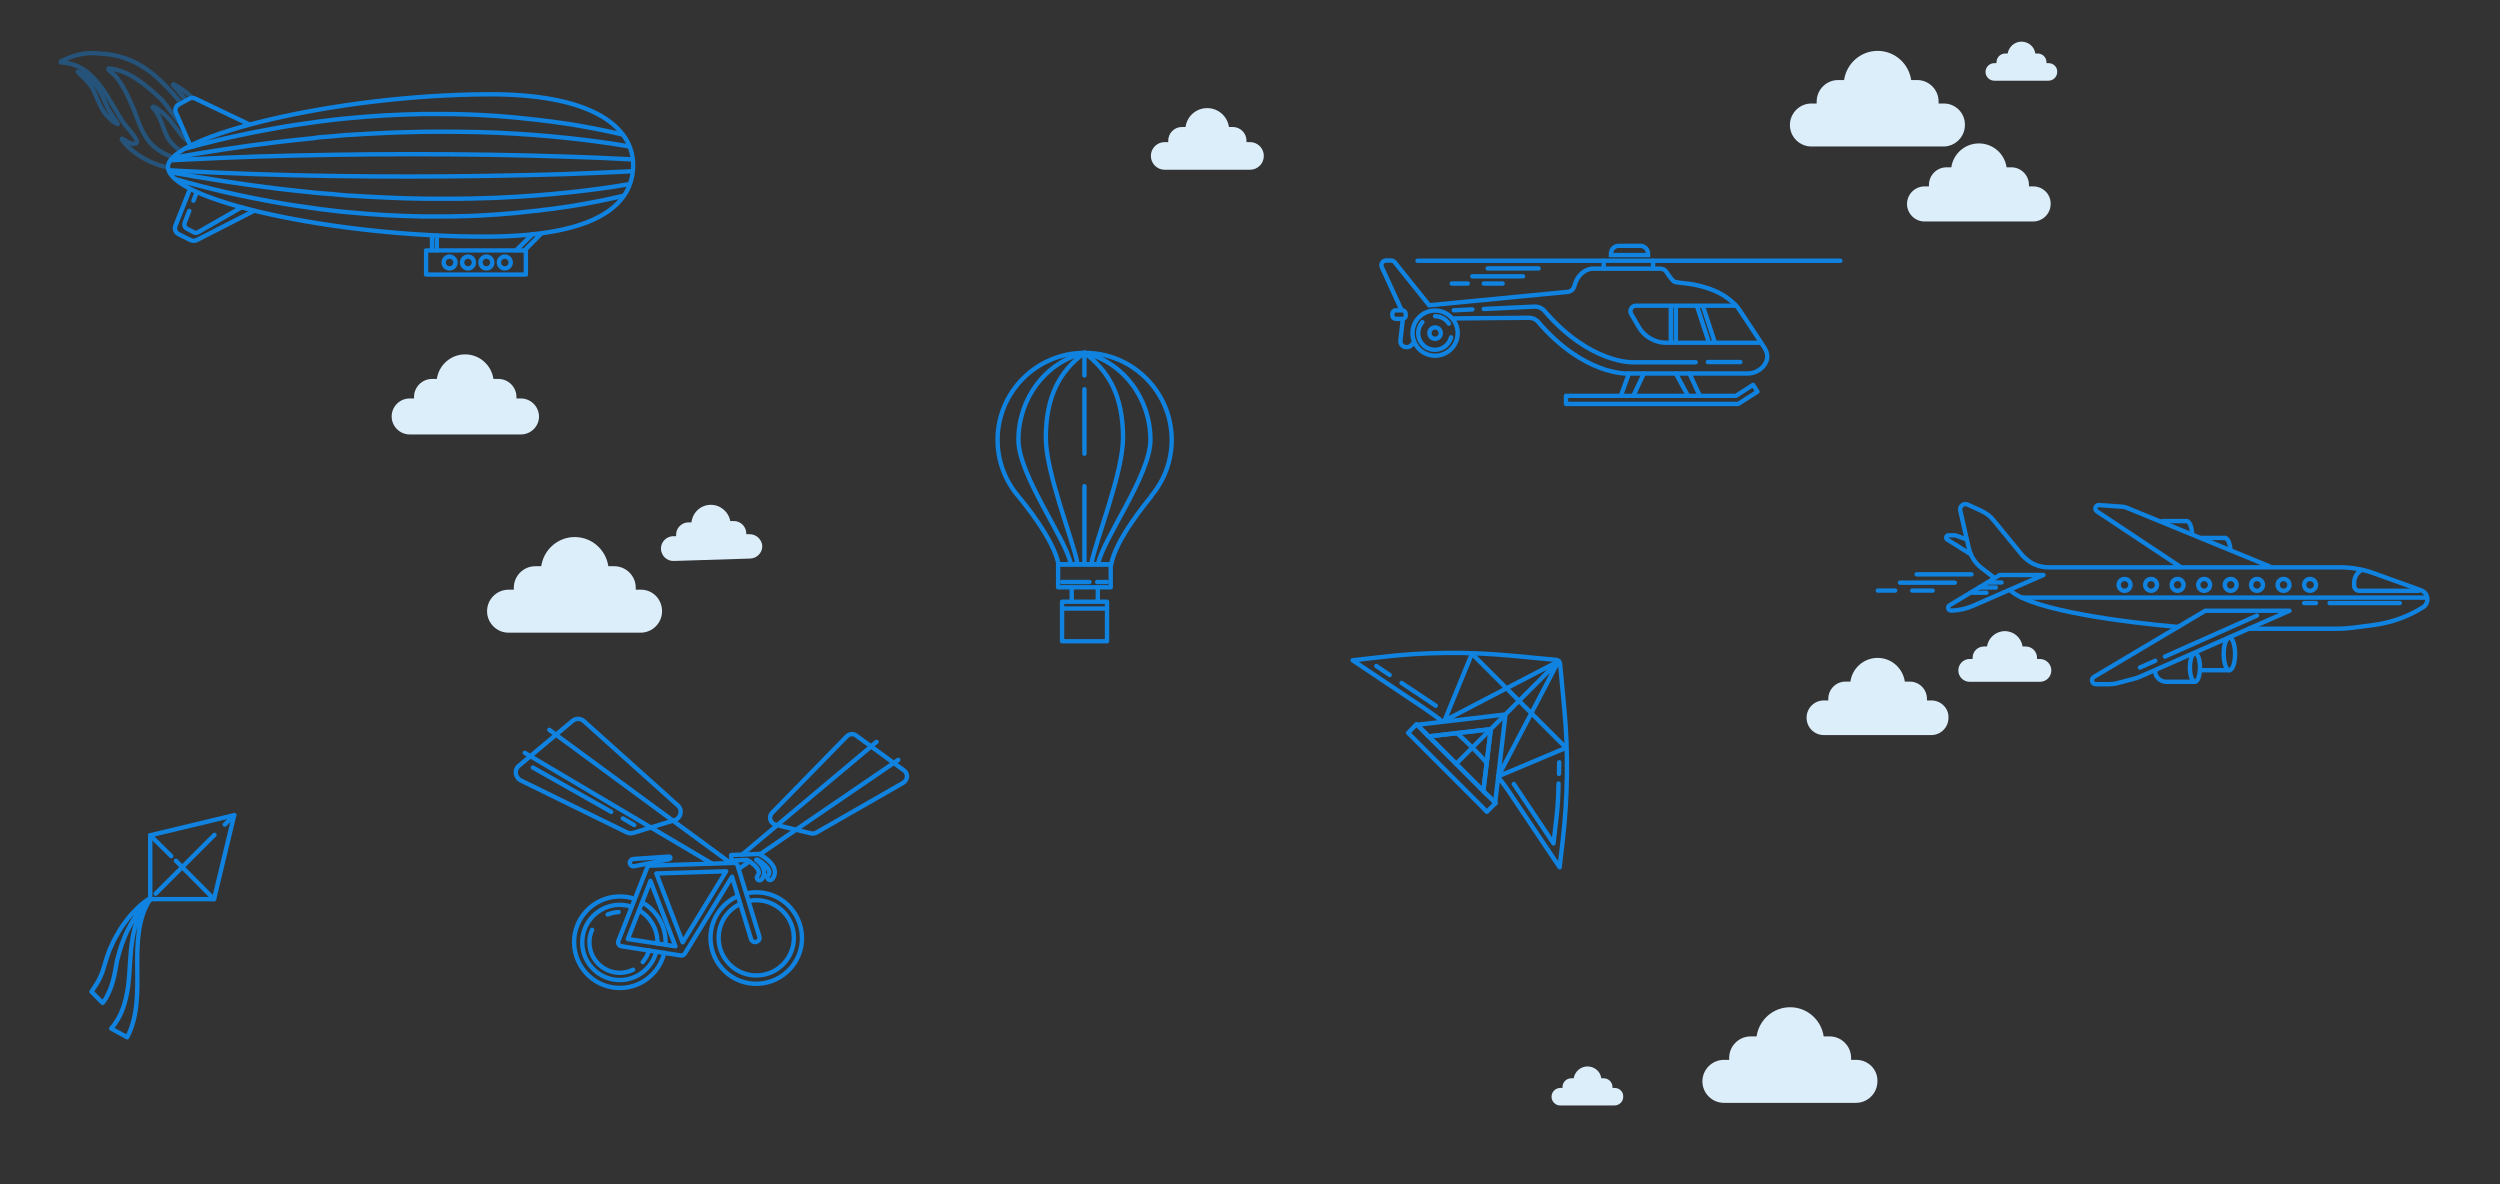 <?xml version="1.0" encoding="utf-8"?>

<svg version="1.1" id="Layer_1" xmlns="http://www.w3.org/2000/svg" xmlns:xlink="http://www.w3.org/1999/xlink" x="0px" y="0px"
	 width="1140px" height="540px" viewBox="0 0 1140 540" style="enable-background:new 0 0 1140 540;" xml:space="preserve">
<rect x="0" y="0" width="1140" height="540" fill="#333333" stroke="none"/>
<style type="text/css">
	.st0{fill:none;stroke:#1082E0;stroke-width:2;stroke-linecap:round;stroke-linejoin:round;stroke-miterlimit:10;}
	.st1{fill:none;stroke:#1082E0;stroke-width:2;stroke-miterlimit:10;}
	.st2{fill:none;stroke:#1082E0;stroke-width:2;stroke-linejoin:round;stroke-miterlimit:10;}
	.st3{fill:none;stroke:#1082E0;stroke-width:4;stroke-linecap:round;stroke-linejoin:round;stroke-miterlimit:10;}
	.st4{opacity:0.4;clip-path:url(#SVGID_2_);}
	.st5{fill:#DDEEFB;}
</style>
<g>
	<rect x="482.5" y="257.3" class="st0" width="24" height="10.5"/>
	<path class="st0" d="M525,226.1L525,226.1c5.8-6.9,9.3-15.8,9.3-25.5c0-21.9-17.8-39.7-39.7-39.7s-39.7,17.8-39.7,39.7
		c0,9.7,3.5,18.6,9.3,25.5h0c0,0,0,0,0,0c0.1,0.2,0.3,0.3,0.4,0.5c2.5,3,16,19.5,18.1,30.8h24c2-11.2,15.6-27.8,18.1-30.8
		C524.8,226.4,524.9,226.2,525,226.1C525,226.1,525,226.1,525,226.1z"/>
	<path class="st0" d="M494.5,160.9c-17.9,4.3-30.1,20.9-30.1,39.7c0,16.1,21.9,45.5,23.9,56.7"/>
	<path class="st0" d="M494.5,160.9c-11.2,8.3-17.6,19.8-17.6,38.7c0,16.1,12.4,46.5,14.5,57.7"/>
	<path class="st0" d="M494.5,160.9c17.9,4.3,30.1,20.9,30.1,39.7c0,16.1-21.9,45.5-23.9,56.7"/>
	<path class="st0" d="M494.5,160.9c11.2,8.3,17.6,19.8,17.6,38.7c0,16.1-12.4,46.5-14.5,57.7"/>
	<line class="st0" x1="494.5" y1="221.7" x2="494.5" y2="257.3"/>
	<line class="st0" x1="494.5" y1="177.5" x2="494.5" y2="206.9"/>
	<line class="st0" x1="494.5" y1="160.9" x2="494.5" y2="171.2"/>
	<line class="st0" x1="488.7" y1="267.8" x2="488.7" y2="274"/>
	<line class="st0" x1="500.6" y1="267.8" x2="500.6" y2="274"/>
	<rect x="484.3" y="274.4" class="st0" width="20.5" height="18"/>
	<line class="st0" x1="484.3" y1="277.5" x2="504.8" y2="277.5"/>
	<line class="st0" x1="484.3" y1="265.4" x2="496.8" y2="265.4"/>
	<line class="st0" x1="500.3" y1="265.4" x2="504.8" y2="265.4"/>
</g>
<g>
	<path class="st0" d="M236.6,349.2l24.5-20.5c1.5-1.2,3.7-1.2,5.1,0.1l42.9,38.5c2.3,2,1.4,5.8-1.5,6.7l-18.8,5.8
		c-1,0.3-2,0.2-2.9-0.2l-48.6-23.8C234.9,354.4,234.4,351,236.6,349.2z"/>
	<line class="st0" x1="332.8" y1="393.3" x2="250.5" y2="332.8"/>
	<line class="st0" x1="239.3" y1="343.3" x2="324.3" y2="393.6"/>
	<path class="st0" d="M412.2,351.3l-21.8-15.9c-1.3-1-3.2-0.8-4.3,0.4l-34,34.8c-1.8,1.8-0.9,4.9,1.6,5.5l16.1,3.9
		c0.8,0.2,1.7,0.1,2.4-0.3l39.6-22.7C414,355.7,414.2,352.7,412.2,351.3z"/>
	<line class="st0" x1="338.4" y1="389.7" x2="399.7" y2="338.3"/>
	<line class="st0" x1="341.8" y1="392.8" x2="336.9" y2="396.2"/>
	<line class="st0" x1="409.6" y1="346.5" x2="346.8" y2="389.4"/>
	<g>
		<path class="st0" d="M302.9,434.5c-2.1,8.9-10,15.7-19.6,16c-11.5,0.4-21.1-8.7-21.5-20.2c-0.4-11.5,8.7-21.1,20.2-21.5
			c2.6-0.1,5.1,0.3,7.4,1.1 M293.2,411.7c6,3.5,10.1,9.9,10.3,17.3c0,0.6,0,1.2,0,1.8 M299.8,430.3c0-0.4,0-0.7,0-1.1
			c-0.2-6-3.5-11.2-8.3-14.1 M287.8,413.4c-1.8-0.6-3.7-0.8-5.7-0.8c-9.4,0.3-16.9,8.2-16.6,17.7c0.3,9.4,8.2,16.9,17.7,16.6
			c7.7-0.3,14.1-5.6,16-12.7 M293.1,438.7c1.3-1.6,2.3-3.4,2.9-5.4 M270,424c-0.9,1.9-1.3,4-1.2,6.2c0.2,7.6,6.7,13.6,14.3,13.4
			c2-0.1,3.9-0.6,5.6-1.4 M282.1,415.9c-1.8,0.1-3.5,0.5-5,1.1"/>
	</g>
	<g>
		<path class="st0" d="M340.7,407.3c1.1-0.2,2.3-0.4,3.5-0.4c11.5-0.4,21.1,8.7,21.5,20.2c0.4,11.5-8.7,21.1-20.2,21.5
			c-11.5,0.4-21.1-8.7-21.5-20.2c-0.3-8.7,4.8-16.3,12.3-19.7 M337.5,412.2c-6,2.8-10,9-9.8,16c0.3,9.4,8.2,16.9,17.7,16.6
			s16.9-8.2,16.6-17.7c-0.3-9.4-8.2-16.9-17.7-16.6c-0.8,0-1.7,0.1-2.5,0.3"/>
	</g>
	<g>
		<g>
			<path class="st0" d="M346.3,427.2l-9.9-32.4c-0.2-0.8-1-1.3-1.8-1.3l-37.5,1.2c-0.1,0-0.1,0-0.2,0c-0.1,0-0.1,0-0.2,0
				c-0.8,0-1.5,0.5-1.7,1.2L282,429c-0.2,0.5-0.2,1.1,0.1,1.6c0.3,0.5,0.8,0.8,1.3,0.9l27.1,4.2c0.1,0,0.2,0,0.3,0
				c0.5,0,1-0.3,1.4-0.7c0.1-0.1,0.1-0.1,0.1-0.2l0,0l21.5-35l8.7,28.5c0.3,0.8,1,1.3,1.8,1.3c0.2,0,0.3,0,0.5-0.1
				C346,429.2,346.6,428.2,346.3,427.2z M311.3,429.7l-12-31.4l31.8-1L311.3,429.7z M286.3,428.2l10.3-26.5l11.4,29.8L286.3,428.2z"
				/>
		</g>
	</g>
	<path class="st0" d="M353.3,397.2c-0.4-4.1-6.2-7.3-6.9-7.6l-0.3-0.2l-4.9,0.2l-2.9,0.1l-4.9,0.2l0.1,2.5l4.9-0.2l2.3-0.1
		c1.5,0.9,5,3.3,5.3,5.5c0.1,0.6-0.1,1.2-0.6,1.8c-0.4,0.5-0.4,1.1,0,1.6c0.5,0.6,1.4,0.6,1.9,0c1.1-1.3,1.2-2.6,1.1-3.6
		c-0.2-2.2-1.9-4-3.6-5.4l0.7,0c1.5,0.9,5,3.3,5.3,5.5c0.1,0.6-0.1,1.2-0.6,1.8c-0.4,0.5-0.4,1.1,0,1.6c0.5,0.6,1.4,0.6,1.9,0
		C353.3,399.5,353.4,398.2,353.3,397.2z"/>
	<g>
		<path class="st0" d="M305.2,391.8l-16,3.2c-1,0.2-1.9-0.5-2-1.5l0,0c-0.1-0.9,0.6-1.7,1.6-1.8l16.2-1.1c0.4,0,0.7,0.2,0.7,0.6l0,0
			C305.8,391.4,305.5,391.7,305.2,391.8z"/>
	</g>
	<line class="st0" x1="284" y1="373.2" x2="289.2" y2="376.2"/>
	<line class="st0" x1="243" y1="350" x2="278.7" y2="370.2"/>
</g>
<g>
	<polygon class="st0" points="97.6,410 68.5,410 68.5,380.9 106.8,371.7 	"/>
	<line class="st0" x1="102.5" y1="376" x2="106.8" y2="371.7"/>
	<line class="st0" x1="71" y1="407.5" x2="97.8" y2="380.7"/>
	<line class="st0" x1="78.1" y1="390.4" x2="68.5" y2="380.9"/>
	<line class="st0" x1="97.6" y1="410" x2="80.2" y2="392.5"/>
	<path class="st0" d="M68.5,409.9c-0.1-0.2-0.3-0.2-0.5-0.1c-2.7,1.7-5.1,3.9-7.2,6.2c-2.2,2.3-4.1,4.9-5.9,7.6
		c-0.4,0.7-0.8,1.4-1.2,2.1c-0.2,0.3-0.4,0.7-0.6,1l-0.6,1.1c-0.4,0.7-0.8,1.4-1.1,2.2l-1,2.2c-0.2,0.4-0.3,0.7-0.5,1.1l-0.4,1.1
		l-0.8,2.3c-0.3,0.8-0.5,1.6-0.7,2.3l-0.7,2.3c-0.8,2.8-2,5.4-3.5,7.8c-0.7,1.1-1.4,2.1-2.1,3.1l5.1,5.1c0.2-0.2,0.3-0.4,0.5-0.6
		c1-1.4,1.8-2.9,2.5-4.5c1.4-3.2,2.2-6.5,2.8-9.8l0.4-2.3c0.1-0.7,0.3-1.5,0.4-2.2l0.6-2.2l0.3-1.1c0.1-0.4,0.2-0.7,0.3-1.1l0.7-2.2
		c0.2-0.7,0.5-1.4,0.8-2.1l0.4-1.1c0.1-0.4,0.3-0.7,0.4-1c0.3-0.7,0.6-1.4,0.9-2.1c1.3-2.7,2.8-5.4,4.6-7.9l0.7-0.9l0.7-0.9
		c0.5-0.6,1-1.2,1.4-1.8c1-1.2,2-2.3,3.2-3.3l0,0C68.5,410.2,68.5,410,68.5,409.9z"/>
	<path class="st0" d="M50.7,469c4.7-5.2,6.8-12.3,7.7-19.2s0.8-14,1.9-21c1-6.9,3.4-14,8.3-18.9c-6,8.9-6.1,20.7-6,31.5
		c0.1,10.7,0.4,22-4.6,31.6L50.7,469z"/>
</g>
<g>
	<path class="st0" d="M683.5,354.7c2,2.6,4,5.3,5.8,8.1l21.9,32.7l1.4-12.2c2.3-20,2.6-40.3,0.7-60.3l-1.9-20.4
		c-0.1-0.9-0.8-1.6-1.7-1.7l-20.4-1.9c-20.1-1.9-40.3-1.7-60.3,0.7l-12.2,1.4l32.7,21.9c2.8,1.9,5.6,3.9,8.3,6"/>
	<path class="st0" d="M710.9,352.9c0-1.8,0.1-3.6,0.1-5.3"/>
	<path class="st0" d="M690.3,357.5l18.1,27.1l1.4-12.2c0.6-4.9,0.8-10.1,0.9-15.1"/>
	<line class="st0" x1="633.7" y1="307.8" x2="627.6" y2="303.7"/>
	<line class="st0" x1="654.7" y1="321.8" x2="639.1" y2="311.4"/>
	<path class="st0" d="M664.3,334.3c2.4,2.1,4.8,4.3,7.1,6.6s4.5,4.6,6.6,7.1"/>
	<polyline class="st0" points="683.2,354 714.1,341 671.2,298.1 658.7,328.6 710.7,301.5 	"/>
	<polyline class="st0" points="664,348.3 710.7,301.5 683.2,354 	"/>
	<polygon class="st1" points="651.5,335.8 676.4,360.7 679.8,332.5 	"/>
	<polygon class="st0" points="682,366.2 681.8,366 681.7,366.5 	"/>
	<polygon class="st0" points="646,330.3 645.7,330.5 646.2,330.5 	"/>
	<polygon class="st2" points="679.8,332.5 676.4,360.7 681.8,366 685.8,331.8 686.5,325.8 680.5,326.5 646.2,330.5 651.5,335.8 	"/>
	<polygon class="st0" points="681.8,366 676.4,360.7 651.5,335.8 646.2,330.5 645.7,330.5 642.1,334.2 644.5,336.6 675.6,367.7 
		678,370.2 681.7,366.5 	"/>
</g>
<g>
	<line class="st0" x1="646.4" y1="118.9" x2="839.2" y2="118.9"/>
	<line class="st0" x1="731.3" y1="118.9" x2="731.3" y2="122.4"/>
	<line class="st0" x1="753.8" y1="118.9" x2="753.8" y2="122.4"/>
	<line class="st0" x1="742.8" y1="170.3" x2="739.1" y2="180.5"/>
	<line class="st0" x1="749.6" y1="170.3" x2="744.8" y2="180.5"/>
	<line class="st0" x1="764.2" y1="170.3" x2="769.6" y2="180.3"/>
	<line class="st0" x1="770.4" y1="170.3" x2="775.1" y2="180.5"/>
	<polygon class="st0" points="801.4,178.6 799.4,175.5 791.6,180.5 714.1,180.5 714.1,184.2 785.9,184.2 792.6,184.2 	"/>
	<path class="st0" d="M639.4,145.4h-2.9c-0.9,0-1.6-0.7-1.6-1.6v-0.7c0-0.9,0.7-1.6,1.6-1.6h2.9c0.9,0,1.6,0.7,1.6,1.6v0.7
		C641.1,144.7,640.3,145.4,639.4,145.4z"/>
	<path class="st1" d="M751.5,116.3h-16.9v-0.7c0-1.9,1.6-3.5,3.5-3.5h9.9c1.9,0,3.5,1.6,3.5,3.5V116.3z"/>
	<path class="st1" d="M662.3,145.2l34.9-0.3c1.6,0,3.2,0.7,4.3,2c20.8,24.2,40.3,23.4,40.3,23.4h23.8h4.8h26.5c3,0,5.8-1.4,7.6-3.8
		c1.9-2.7,1.8-5.4-0.1-8.2c-1.8-2.6-11-17-12.4-18.6c-1.5-1.7-3.4-3.2-5.3-4.5c-4.4-2.9-9.5-4.5-14.7-5.5c-2.7-0.5-5.4-0.6-8.1-1.1
		c-1.1-0.2-2.9-2.9-4-4.6c-0.6-1-1.7-1.5-2.8-1.5l-31.3,0c-5.2,0.9-7.2,5.2-7.9,8c-0.4,1.4-1.6,2.5-3.1,2.6l-63.1,6.1l-15.7-19.6
		c-0.4-0.5-1-0.8-1.6-0.8H632c-1.5,0-2.5,1.6-1.9,3l9,19.6"/>
	<line class="st0" x1="778.8" y1="165.1" x2="793.6" y2="165.1"/>
	<path class="st0" d="M676.6,140.9l23.4-1.1c1.6,0,3.2,0.7,4.3,2c20.8,24.2,40.3,23.4,40.3,23.4h23.8h4.8"/>
	<line class="st0" x1="662.9" y1="141.5" x2="671.4" y2="141.1"/>
	<path class="st1" d="M639.7,145.3l-1.1,10c-0.2,1.6,1.1,3,2.7,3h0.3c0.9,0,1.8-0.5,2.3-1.2l0.8-1.1"/>
	<path class="st1" d="M803,156.3h-43.2c-5.2,0-10-2.8-12.6-7.3l-3.4-5.9c-0.9-1.6,0.2-3.7,2.1-3.7H792"/>
	<line class="st1" x1="761.9" y1="139.5" x2="761.9" y2="156.3"/>
	<line class="st1" x1="764.2" y1="140" x2="764.2" y2="156.3"/>
	<line class="st1" x1="776.5" y1="139.5" x2="782" y2="156.3"/>
	<line class="st1" x1="773.8" y1="139.5" x2="779.3" y2="156.3"/>
	<circle class="st1" cx="654.4" cy="151.9" r="10.3"/>
	<path class="st0" d="M661.7,153.8c-0.9,3.3-3.8,5.7-7.4,5.7c-4.2,0-7.6-3.4-7.6-7.6c0-1.9,0.7-3.7,1.9-5"/>
	<path class="st0" d="M654.4,144.2c2.6,0,4.9,1.3,6.3,3.4"/>
	<circle class="st1" cx="654.4" cy="151.9" r="2.6"/>
	<line class="st0" x1="678.4" y1="122.4" x2="701.6" y2="122.4"/>
	<line class="st0" x1="671.4" y1="126" x2="694.5" y2="126"/>
	<line class="st0" x1="676.6" y1="129.3" x2="685.2" y2="129.3"/>
	<line class="st0" x1="662" y1="129.3" x2="669.3" y2="129.3"/>
</g>
<g>
	<path class="st0" d="M86.8,66.4l-6.6-15.1c-0.6-1.4,0-2.9,1.2-3.6l4.9-2.7c0.8-0.4,1.8-0.5,2.6-0.1l24.3,11.6"/>
	<path class="st0" d="M86.6,86.3L80,102.9c-0.6,1.5,0,3.2,1.5,3.9l5.4,2.7c0.9,0.4,1.9,0.4,2.8,0l26-13.3"/>
	<path class="st0" d="M86.3,96.2l-2,5.1c-0.5,1.2-0.1,2.4,0.8,2.9l3.4,1.8c0.6,0.3,1.2,0.2,1.8-0.1l19.9-11.4"/>
	<line class="st0" x1="89.5" y1="88.2" x2="88.2" y2="91.5"/>
	<path class="st1" d="M288.7,75.1c0.1,17.9-15.8,32.5-66,32.8c-69.7,0.3-146-16.6-146.1-31.8c-0.1-13.9,76.1-32.8,145.8-33.1
		C268.7,42.7,288.6,57.1,288.7,75.1z"/>
	<path class="st1" d="M288.5,78.1c-10.4,0.5-20.7,0.9-31.1,1.3c-23.5,0.7-46.9,1.1-70.4,1.1c-23.5,0-46.9-0.3-70.4-1.1
		c-11.7-0.4-23.5-0.9-35.2-1.5c-1.5-0.1-3-0.2-4.5-0.3"/>
	<path class="st1" d="M77.7,73.1c1.3-0.1,2.5-0.1,3.8-0.2c11.7-0.6,23.5-1.1,35.2-1.5c23.5-0.7,46.9-1.1,70.4-1.1
		c23.5,0,46.9,0.3,70.4,1.1c10.4,0.3,20.7,0.7,31.1,1.3"/>
	<path class="st1" d="M287.1,66.8c-9.2-1.6-18.4-2.8-27.6-3.8c-11.1-1.2-22.1-2-33.2-2.5c-5.6-0.2-11.1-0.4-16.7-0.4
		c-5.6-0.1-11.1,0-16.7,0c-5.6,0.2-11.1,0.2-16.7,0.5l-4.2,0.2l-2.1,0.1l-2.1,0.1l-8.3,0.5c-0.7,0-1.4,0.1-2.1,0.1l-2.1,0.2
		l-4.2,0.4l-4.2,0.3l-2.1,0.2L143,63c-5.5,0.6-11.1,1.1-16.6,1.8c-16,1.9-31.9,4.4-47.8,7.2"/>
	<path class="st1" d="M84,67.9c13.9-3.9,27.3-6.9,41.5-9.4c2.8-0.5,5.5-1,8.3-1.4l8.4-1.2l2.1-0.3l2.1-0.3l4.2-0.5l4.2-0.5l2.1-0.2
		c0.7-0.1,1.4-0.1,2.1-0.2c11.2-1.1,22.5-1.7,33.8-1.9l8.5,0c2.8,0,5.6,0,8.5,0.1c2.8,0.1,5.6,0.1,8.5,0.3c2.8,0.2,5.6,0.3,8.5,0.5
		l8.4,0.7c2.8,0.3,5.6,0.6,8.4,0.9c1.4,0.1,2.8,0.3,4.2,0.5l4.2,0.5c1.4,0.2,2.8,0.4,4.2,0.6l4.2,0.6c7.8,1.3,15.6,2.8,23.3,4.6"/>
	<path class="st1" d="M284.6,89.2c-8,1.9-16.1,3.5-24.2,4.8l-4.2,0.6c-1.4,0.2-2.8,0.4-4.2,0.6l-4.2,0.5c-1.4,0.2-2.8,0.4-4.2,0.5
		c-2.8,0.3-5.6,0.6-8.4,0.9l-8.4,0.7c-2.8,0.2-5.6,0.3-8.5,0.5c-2.8,0.2-5.6,0.2-8.5,0.3c-2.8,0.1-5.6,0.1-8.5,0.1l-8.5,0
		c-11.3-0.2-22.6-0.8-33.8-1.9c-0.7-0.1-1.4-0.1-2.1-0.2l-2.1-0.2l-4.2-0.5l-4.2-0.5l-2.1-0.3l-2.1-0.3l-8.4-1.2
		c-2.8-0.4-5.6-0.9-8.3-1.4C110.1,89.5,94.9,86,80,81.7"/>
	<path class="st1" d="M77.3,78.5C93.7,81.4,110,84,126.4,86c5.5,0.7,11.1,1.2,16.6,1.8l2.1,0.2l2.1,0.2l4.2,0.3l4.2,0.4l2.1,0.2
		c0.7,0.1,1.4,0.1,2.1,0.1l8.3,0.5l2.1,0.1l2.1,0.1l4.2,0.2c5.5,0.3,11.1,0.4,16.7,0.5c5.6,0,11.1,0.1,16.7,0
		c5.6,0,11.1-0.3,16.7-0.4c11.1-0.5,22.2-1.3,33.2-2.5c9.2-1,18.4-2.2,27.6-3.8"/>
	<line class="st0" x1="197" y1="114.1" x2="197" y2="107.9"/>
	<line class="st0" x1="199.2" y1="114.1" x2="199.2" y2="107.4"/>
	<line class="st0" x1="247" y1="106.3" x2="239" y2="114.4"/>
	<line class="st0" x1="242.8" y1="106.8" x2="235.4" y2="114.1"/>
	<circle class="st0" cx="205" cy="119.7" r="2.7"/>
	<circle class="st0" cx="213.4" cy="119.7" r="2.7"/>
	<circle class="st0" cx="221.8" cy="119.7" r="2.7"/>
	<circle class="st0" cx="230.2" cy="119.7" r="2.7"/>
	<rect x="194.3" y="114.2" class="st0" width="45.5" height="11"/>
	<g>
		<defs>
			<path id="SVGID_1_" d="M115.2,95.2l-26,13.3c-0.9,0.5-1.9,0.5-2.8,0l-5.4-2.7c-1.4-0.7-2.1-2.4-1.5-3.9l6.7-16.6l1.9,0.7
				c-3.7-1.7-6.6-3.5-8.6-5.3c0,0,0,0,0,0h0c-1.2-1.1-2.1-2.1-2.7-3.2h0h0c-0.2-0.3-0.3-0.6-0.4-0.9c0,0,0,0,0,0l0,0
				c-0.2-0.5-0.3-1-0.3-1.5c0-1,0.4-1.9,1-2.9l0,0c0,0,0,0,0,0c0.3-0.4,0.6-0.7,0.9-1.1h0c0,0,0,0,0,0c1.2-1.3,3.1-2.7,5.4-4.1h0
				c0,0,0,0,0,0c0.9-0.5,1.8-1,2.8-1.5l0,0l-6.6-15.1c-0.6-1.4,0-2.9,1.2-3.6l4.9-2.7c0.8-0.4,1.8-0.5,2.6-0.1l24.3,11.6l-5.2,1.9
				c6.8-2,14.4-3.9,22.7-5.7V17.9H23.1v96.2h107.3V98.3c-6.6-1.3-12.7-2.7-18.4-4.2L115.2,95.2z"/>
		</defs>
		<clipPath id="SVGID_2_">
			<use xlink:href="#SVGID_1_"  style="overflow:visible;"/>
		</clipPath>
		<g class="st4">
			<g>
				<path class="st1" d="M45.2,24.4c-6.4-0.8-12.3,0.9-17.4,3.6c-0.2,0.1-0.2,0.5,0.1,0.5c15.9,0.6,21.7,17.9,28.9,28.2
					c1.2,1.6,6.5,7,5.5,8.5c-1.4,1.2-3.7-0.3-5.1-1.1c-0.6-0.3-1.9-1.4-1.7-0.5c13.5,18,46.9,18.2,57.4,3.3
					C84.8,67.1,80.9,25.7,45.2,24.4z"/>
				<path class="st1" d="M49.5,31.2c-0.7,0.7,3.2,3,3.7,4.1c3.6,4.7,5.8,9.9,8,15.1c2.2,5.7,4,12.1,9.2,16.6
					c11.9,9.9,34.3,9.4,42.5,0c-9,1.7-19.7-1.4-27.5-7.3c-4.6-4.3-7.9-9.9-12-14.6C66.8,39.1,59,32,49.5,31.2z"/>
				<path class="st1" d="M112.6,67.8c0.1-0.3,0.2-0.5,0.3-0.8c-7.4,2.3-17.5,2.2-25.3-1.5c-6-3-8.1-9.9-13.3-13.9
					c-0.8-0.7-4.5-4-4.7-2.6c3.7,3.8,4.5,9.1,6.7,13.5C83.6,75,103.9,74.9,112.6,67.8z"/>
			</g>
			<path class="st1" d="M79,39c7.6,7.3,11.7,18.2,22.3,22.9c2.5,1.3,5.2,2.6,8.1,2.3c0.5,0.1,1.8,0.3,1.2-0.4
				c-6.8-2.5-12.7-6.5-16.8-12.2c-3.9-5.1-8.4-10-14.5-13.1C79,38.3,78.7,38.7,79,39z"/>
			<path class="st1" d="M39.1,34.6c-1.2-0.8-2.3-1.6-3.7-1.9c-0.3-0.1,3.9,3.6,5.5,5.7c3.2,4.3,4,10.1,7.7,14.2c1.5,1.5,3,3.3,5.1,4
				c0.3,0.1-3-4.5-4.3-6.8c-2.4-4.9-4-10.5-9-14.2C40.1,35.2,39.5,35,39.1,34.6z"/>
		</g>
	</g>
</g>
<path class="st5" d="M880.7,319.4h-2v-0.7c0-4.4-3.5-7.9-7.9-7.9h-2.2c-0.9-6.1-6.1-10.8-12.4-10.8s-11.6,4.7-12.4,10.8h-2.2
	c-4.4,0-7.9,3.5-7.9,7.9v0.7h-2c-4.4,0-7.9,3.5-7.9,7.9c0,4.4,3.5,7.9,7.9,7.9h48.9c4.4,0,7.9-3.5,7.9-7.9
	C888.7,323,885.1,319.4,880.7,319.4z"/>
<path class="st5" d="M292.3,268.9h-2.4V268c0-5.4-4.4-9.8-9.8-9.8h-2.7c-1.1-7.5-7.5-13.3-15.3-13.3s-14.2,5.8-15.3,13.3h-2.7
	c-5.4,0-9.8,4.4-9.8,9.8v0.9h-2.4c-5.4,0-9.8,4.4-9.8,9.8s4.4,9.8,9.8,9.8h60.2c5.4,0,9.8-4.4,9.8-9.8S297.7,268.9,292.3,268.9z"/>
<path class="st5" d="M930.2,300.5h-1.3v-0.5c0-2.9-2.3-5.2-5.2-5.2h-1.4c-0.6-4-4-7-8.1-7s-7.6,3.1-8.1,7h-1.4
	c-2.9,0-5.2,2.3-5.2,5.2v0.5h-1.3c-2.9,0-5.2,2.3-5.2,5.2c0,2.9,2.3,5.2,5.2,5.2h32c2.9,0,5.2-2.3,5.2-5.2
	C935.4,302.8,933,300.5,930.2,300.5z"/>
<path class="st5" d="M341.7,243.6l-1.4,0l0-0.5c-0.1-3.1-2.7-5.6-5.8-5.5l-1.5,0c-0.8-4.3-4.6-7.5-9.1-7.4c-4.5,0.1-8.1,3.6-8.6,8
	l-1.5,0c-3.1,0.1-5.6,2.7-5.5,5.8l0,0.5l-1.4,0c-3.1,0.1-5.6,2.7-5.5,5.8c0.1,3.1,2.7,5.6,5.8,5.5l34.9-1.1c3.1-0.1,5.6-2.7,5.5-5.8
	C347.4,246,344.8,243.5,341.7,243.6z"/>
<path class="st5" d="M846.5,483.3h-2.4v-0.9c0-5.4-4.4-9.8-9.8-9.8h-2.7c-1.1-7.5-7.5-13.3-15.3-13.3c-7.8,0-14.2,5.8-15.3,13.3
	h-2.7c-5.4,0-9.8,4.4-9.8,9.8v0.9h-2.4c-5.4,0-9.8,4.4-9.8,9.8c0,5.4,4.4,9.8,9.8,9.8h60.2c5.4,0,9.8-4.4,9.8-9.8
	C856.3,487.7,851.9,483.3,846.5,483.3z"/>
<path class="st5" d="M736.3,496.1h-1v-0.4c0-2.2-1.8-4-4-4h-1.1c-0.4-3.1-3.1-5.4-6.3-5.4c-3.2,0-5.8,2.4-6.3,5.4h-1.1
	c-2.2,0-4,1.8-4,4v0.4h-1c-2.2,0-4,1.8-4,4c0,2.2,1.8,4,4,4h24.7c2.2,0,4-1.8,4-4C740.3,497.9,738.5,496.1,736.3,496.1z"/>
<path class="st5" d="M886.4,47.2H884v-0.9c0-5.4-4.4-9.8-9.8-9.8h-2.7c-1.1-7.5-7.5-13.3-15.3-13.3s-14.2,5.8-15.3,13.3h-2.7
	c-5.4,0-9.8,4.4-9.8,9.8v0.9h-2.4c-5.4,0-9.8,4.4-9.8,9.8c0,5.4,4.4,9.8,9.8,9.8h60.2c5.4,0,9.8-4.4,9.8-9.8
	C896.1,51.6,891.8,47.2,886.4,47.2z"/>
<path class="st5" d="M570,64.8h-1.6v-0.6c0-3.5-2.8-6.3-6.3-6.3h-1.7c-0.7-4.8-4.8-8.6-9.9-8.6s-9.2,3.7-9.9,8.6H539
	c-3.5,0-6.3,2.8-6.3,6.3v0.6h-1.6c-3.5,0-6.3,2.8-6.3,6.3c0,3.5,2.8,6.3,6.3,6.3H570c3.5,0,6.3-2.8,6.3-6.3
	C576.3,67.6,573.5,64.8,570,64.8z"/>
<path class="st5" d="M934.2,28.8h-1v-0.4c0-2.2-1.8-4-4-4h-1.1c-0.4-3.1-3.1-5.4-6.3-5.4s-5.8,2.4-6.3,5.4h-1.1c-2.2,0-4,1.8-4,4
	v0.4h-1c-2.2,0-4,1.8-4,4c0,2.2,1.8,4,4,4h24.7c2.2,0,4-1.8,4-4C938.2,30.6,936.4,28.8,934.2,28.8z"/>
<path class="st5" d="M927.2,85h-2v-0.7c0-4.4-3.6-8-8-8H915c-0.9-6.2-6.2-10.9-12.6-10.9c-6.4,0-11.7,4.7-12.6,10.9h-2.2
	c-4.4,0-8,3.6-8,8V85h-2c-4.4,0-8,3.6-8,8c0,4.4,3.6,8,8,8h49.5c4.4,0,8-3.6,8-8C935.2,88.6,931.6,85,927.2,85z"/>
<path class="st5" d="M237.5,181.7h-2V181c0-4.5-3.7-8.2-8.2-8.2H225c-0.9-6.3-6.3-11.2-12.9-11.2s-12,4.9-12.9,11.2H197
	c-4.5,0-8.2,3.7-8.2,8.2v0.7h-2c-4.5,0-8.2,3.7-8.2,8.2c0,4.5,3.7,8.2,8.2,8.2h50.8c4.5,0,8.2-3.7,8.2-8.2
	C245.7,185.4,242.1,181.7,237.5,181.7z"/>
<g>
	<g>
		<g>
			<path class="st0" d="M916.9,269.4c10.5,9.3,53.8,14.5,76.4,16.5"/>
			<path class="st0" d="M1025.6,286.7h40.2c2.5,0,4.9-0.2,7.4-0.5l9.3-1.2c8-1.1,15.6-3.8,22.4-8.1l0,0c3-1.9,2.5-6.4-0.8-7.7
				l-21.9-7.9c-4.8-1.7-9.9-2.6-15-2.6H934c-2.4,0-4.8-0.6-7-1.7l0,0c-1.9-1-3.6-2.4-5-4l-12.8-15.6c-1.5-1.9-3.4-3.4-5.6-4.4
				l-6.3-2.9c-1.9-0.9-3.9,0.8-3.4,2.8l3.9,17.1c0.8,3.6,2.9,6.8,5.8,9l5.7,4.4"/>
			<path class="st0" d="M1035,258.3l-65.3-26.8c-0.5-0.2-1-0.3-1.5-0.4l-11-0.8c-1.6-0.1-2.4,2-1,2.9l38.4,25.5"/>
			<path class="st0" d="M961.3,312h-5.6c-1.8,0-2.4-2.4-0.9-3.3l50.8-30.2h38.4l-68,30c-1,0.5-2.1,0.8-3.2,1.1l-6.1,1.6
				C964.9,311.8,963.1,312,961.3,312z"/>
			<line class="st0" x1="921.9" y1="272.5" x2="1106" y2="272.5"/>
			<ellipse class="st0" cx="1016.6" cy="298.2" rx="2.6" ry="7.4"/>
			<line class="st0" x1="1016.6" y1="305.6" x2="1003.6" y2="305.6"/>
			<ellipse class="st0" cx="1000.9" cy="304.4" rx="2.3" ry="6.5"/>
			<path class="st0" d="M1000.9,310.9h-13c-1.7,0-3.3-0.8-4.3-2.2c-0.6-0.8-1-1.9-0.6-3"/>
			<path class="st0" d="M1014.6,245.3c1.2,0,2.3,2.4,2.5,5.6"/>
			<line class="st0" x1="1014.6" y1="245.3" x2="1003.6" y2="245.3"/>
			<path class="st0" d="M997.1,237.6c1.2,0,2.3,2.4,2.5,5.6"/>
			<line class="st0" x1="997.1" y1="237.6" x2="986.1" y2="237.6"/>
			<path class="st0" d="M911.9,262.2h19.9l-32,14c-2.9,1.3-6,2-9.2,2.2l-0.9,0c-1.3,0.1-1.9-1.7-0.7-2.4L911.9,262.2"/>
			<path class="st0" d="M896.8,246l-4.6-1.7c-0.3-0.1-0.6-0.2-0.9-0.2h-2.8c-1,0-1.4,1.4-0.6,1.9l10.7,6.7"/>
			<circle class="st0" cx="1053.4" cy="266.7" r="2.7"/>
			<circle class="st0" cx="1041.3" cy="266.7" r="2.7"/>
			<circle class="st0" cx="1029.2" cy="266.7" r="2.7"/>
			<circle class="st0" cx="1017.2" cy="266.7" r="2.7"/>
			<circle class="st0" cx="1005.1" cy="266.7" r="2.7"/>
			<circle class="st0" cx="993" cy="266.7" r="2.7"/>
			<circle class="st0" cx="980.9" cy="266.7" r="2.7"/>
			<circle class="st0" cx="968.8" cy="266.7" r="2.7"/>
			<path class="st0" d="M1102.9,269.4h-27.1c-1.3,0-2.3-1-2.3-2.3v-1.9c0.2-2.3,1.5-4.3,3.5-5.3"/>
			<line class="st0" x1="982.8" y1="301.3" x2="975.8" y2="304.4"/>
			<line class="st0" x1="1029.2" y1="280.7" x2="987.2" y2="299.4"/>
		</g>
		<line class="st0" x1="1062.3" y1="275" x2="1094.3" y2="275"/>
		<line class="st0" x1="1050.7" y1="275" x2="1056.1" y2="275"/>
		<line class="st0" x1="906.4" y1="265.6" x2="912.7" y2="265.6"/>
		<line class="st0" x1="902.5" y1="267.9" x2="910.1" y2="267.9"/>
		<line class="st0" x1="899.8" y1="270.3" x2="905.8" y2="270.3"/>
	</g>
	<line class="st0" x1="874" y1="261.9" x2="899" y2="261.9"/>
	<line class="st0" x1="866.4" y1="265.7" x2="891.4" y2="265.7"/>
	<line class="st0" x1="872" y1="269.3" x2="881.3" y2="269.3"/>
	<line class="st0" x1="856.3" y1="269.3" x2="864.2" y2="269.3"/>
</g>
</svg>
